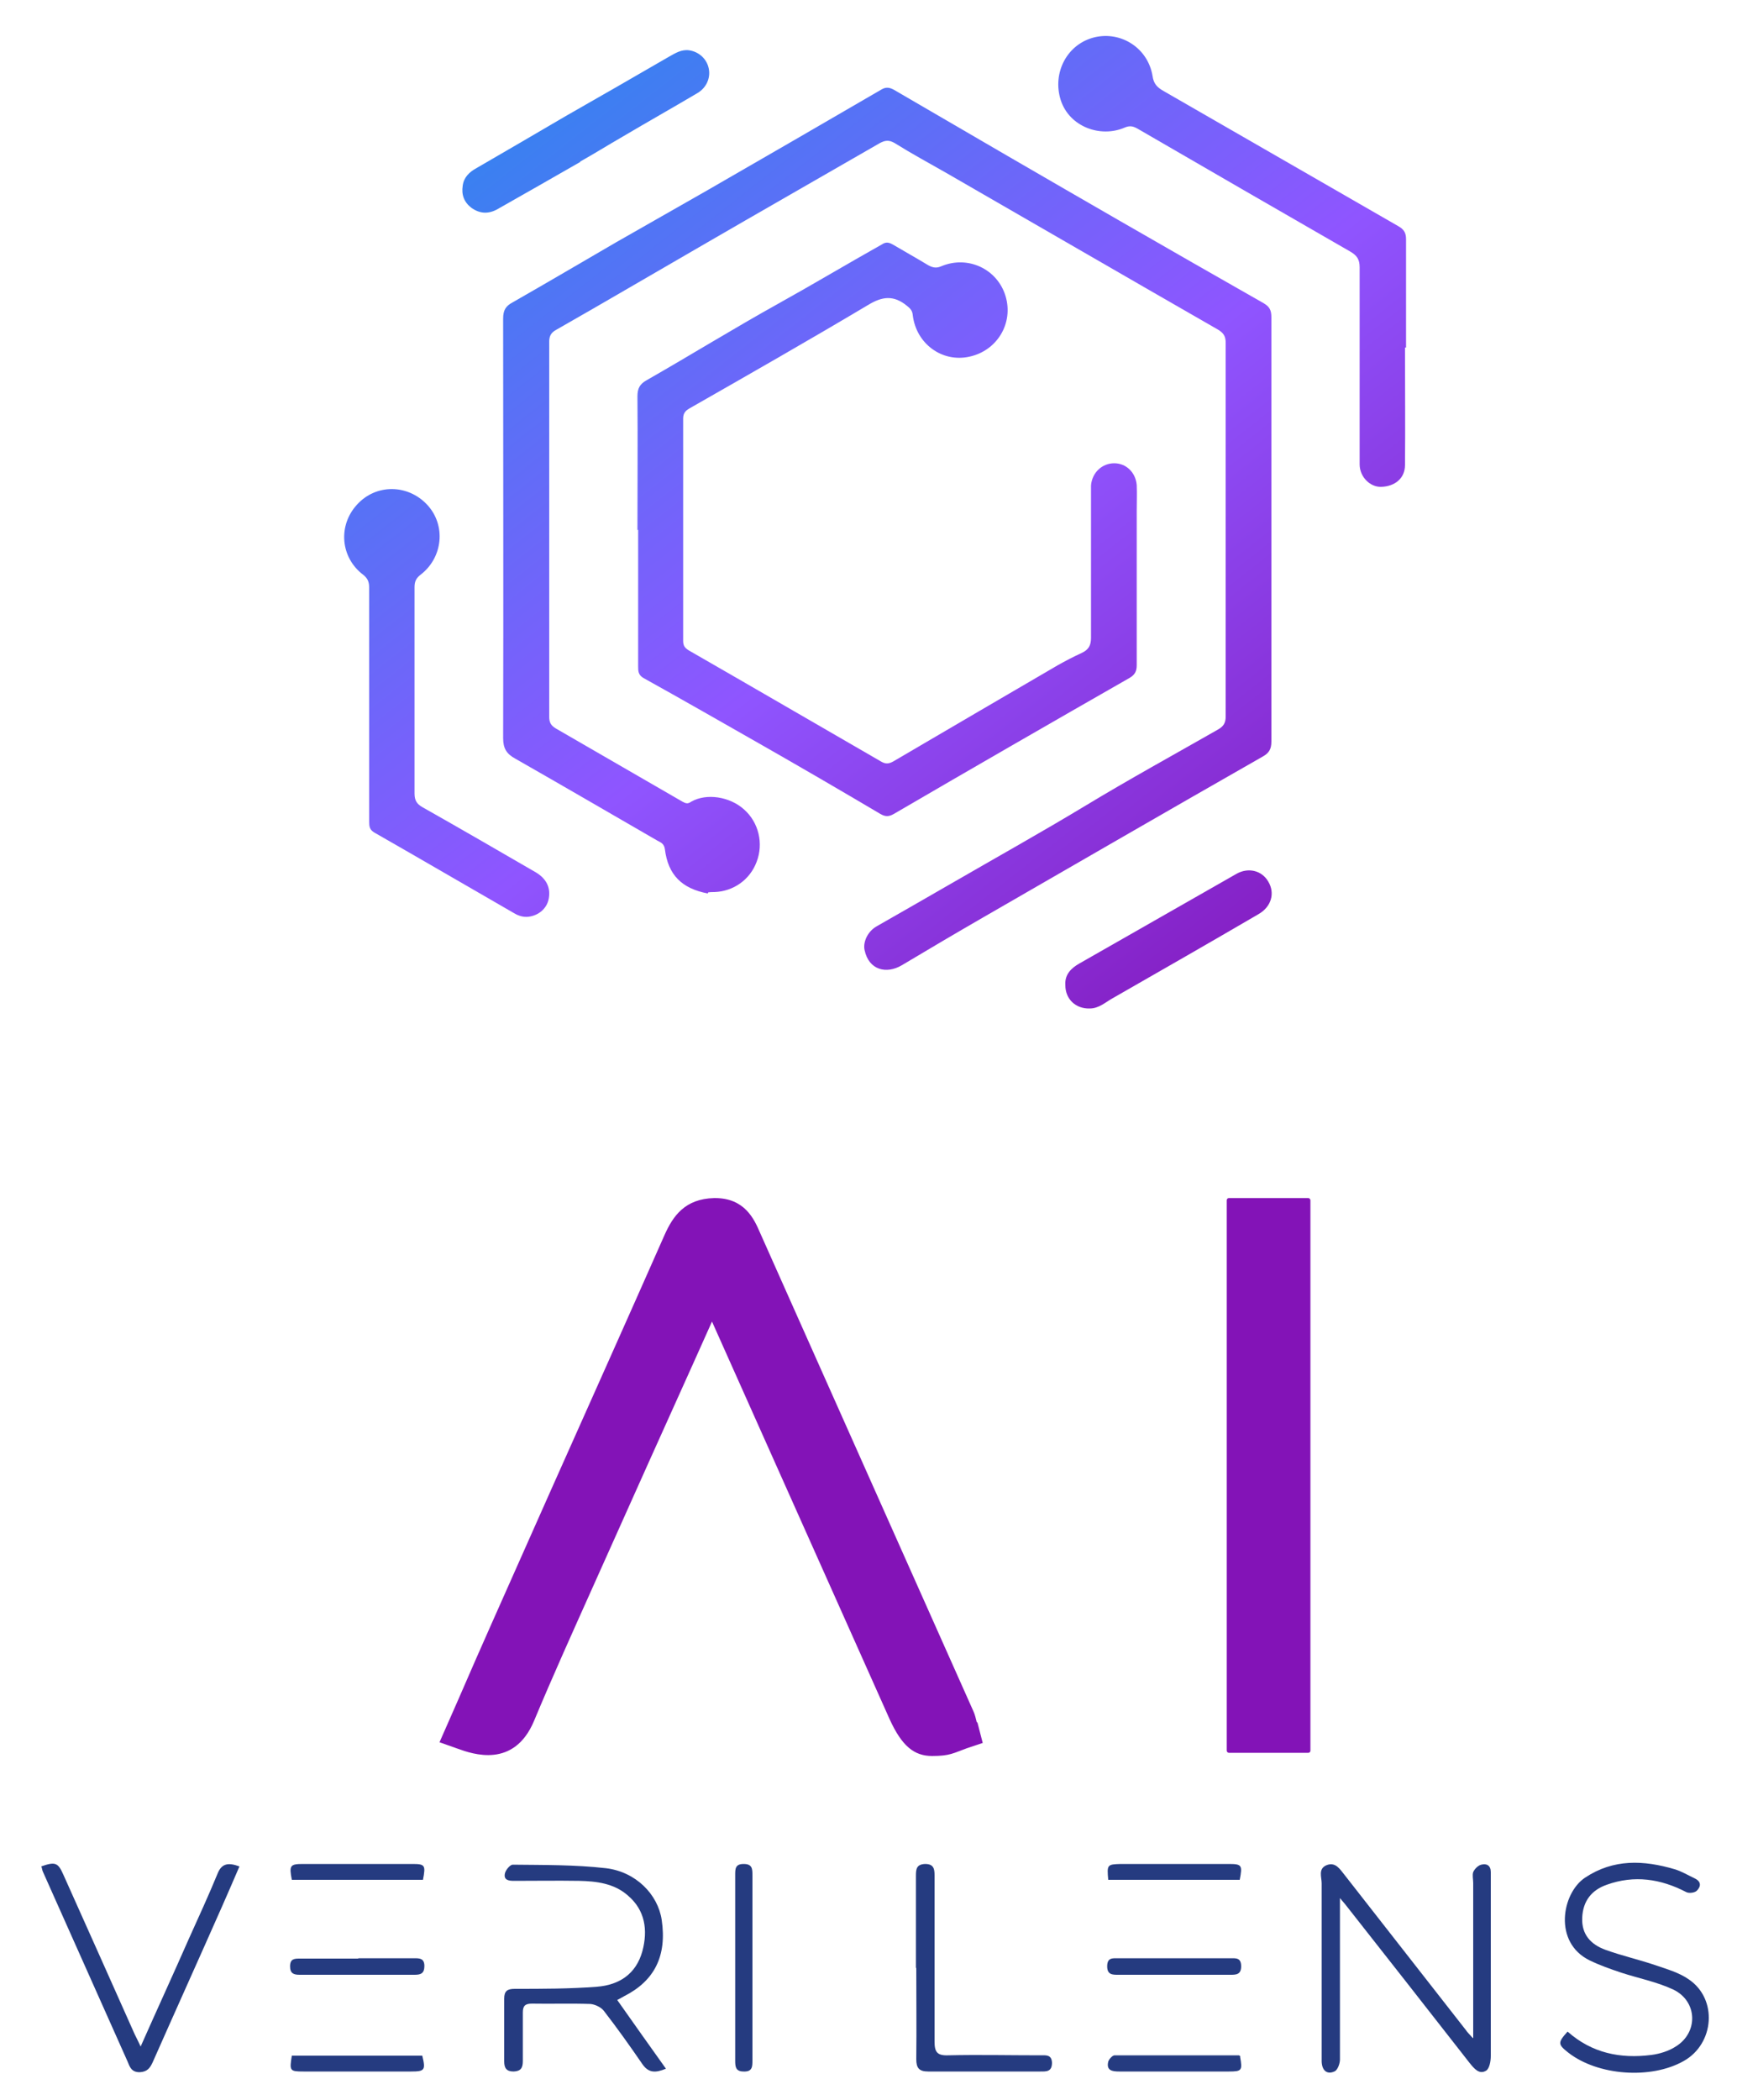 <svg xmlns="http://www.w3.org/2000/svg" xmlns:xlink="http://www.w3.org/1999/xlink" id="Layer_1" viewBox="0 0 500 597"><defs><style>      .st0 {        fill: url(#linear-gradient2);      }      .st1 {        fill: url(#linear-gradient1);      }      .st2 {        fill: url(#linear-gradient3);      }      .st3 {        fill: #8313b7;      }      .st4 {        fill: #253b80;      }      .st5 {        fill: url(#linear-gradient);      }    </style><linearGradient id="linear-gradient" x1="403.3" y1="272.2" x2="185.6" y2="-5.1" gradientUnits="userSpaceOnUse"><stop offset="0" stop-color="#8313b7"></stop><stop offset=".5" stop-color="#8f55ff"></stop><stop offset="1" stop-color="#3583f0"></stop></linearGradient><linearGradient id="linear-gradient1" x1="264" y1="381.5" x2="46.4" y2="104.2" xlink:href="#linear-gradient"></linearGradient><linearGradient id="linear-gradient2" x1="369.1" y1="299" x2="151.4" y2="21.8" xlink:href="#linear-gradient"></linearGradient><linearGradient id="linear-gradient3" x1="370.9" y1="297.6" x2="153.3" y2="20.3" xlink:href="#linear-gradient"></linearGradient></defs><g><g><path class="st4" d="M419,579.4c0-15.3,0-29.7,0-44.1,0-1-.3-2.2,0-3.1.4-.9,1.4-1.9,2.3-2.1,1.5-.4,2.7.2,2.7,2.1,0,.7,0,1.5,0,2.2,0,16.7,0,33.4,0,50.1,0,1.5-.4,3.7-1.4,4.2-1.9,1.1-3.3-.6-4.6-2.2-11.7-15-23.5-30-35.3-45-.3-.4-.7-.8-1.6-1.9,0,1.8,0,2.9,0,3.9,0,14,0,28,0,42,0,1.1-.6,2.8-1.4,3.3-2.2,1.1-3.7-.1-3.8-2.7,0-5,0-10,0-15,0-11.9,0-23.8,0-35.7,0-1.8-1.1-4.2,1.5-5.2,2.5-.9,3.7,1.2,5,2.8,11.5,14.7,23,29.4,34.5,44.1.4.6.9,1.1,2,2.3Z"></path><path class="st4" d="M175.5,568.5c4.7,6.7,9.2,13,13.9,19.6-2.9,1.2-4.9,1.3-6.7-1.3-3.5-5.1-7.2-10.3-11-15.2-.8-1-2.5-1.8-3.8-1.9-5.5-.2-11.1,0-16.6-.1-1.9,0-2.6.6-2.6,2.5,0,4.6,0,9.2,0,13.8,0,1.9-.5,2.9-2.6,3-2.1,0-2.7-1-2.7-2.9,0-5.9,0-11.9,0-17.8,0-2.2.9-2.8,3-2.8,7.8,0,15.6,0,23.4-.6,6.3-.5,11.1-3.6,12.9-10.1,1.6-6,.8-11.7-4.2-15.9-3.9-3.4-8.9-4-13.8-4.1-6.2-.1-12.3,0-18.5,0-1.5,0-3-.2-2.6-2.1.2-1,1.5-2.5,2.2-2.5,8.8.1,17.7,0,26.5,1,8.5,1,14.8,7.4,15.9,14.7,1.5,10.2-2,17.3-10.7,21.7-.5.3-1.1.6-2,1.1Z"></path><path class="st4" d="M445.9,577.6c6.9,6.1,15,7.7,23.7,6.6,2.4-.3,5-1.1,7-2.4,6.5-4,6.2-12.9-.7-16.2-4.7-2.2-9.9-3.2-14.8-4.8-3-1-6.1-2.1-9-3.5-10.4-5.1-7.9-19.1-1.3-23.5,8.1-5.4,16.7-5,25.5-2.4,2,.6,3.8,1.7,5.7,2.6,1.9.9,1.8,2.3.6,3.5-.6.6-2.2.8-3,.4-7.3-3.8-14.8-4.9-22.6-2.1-4.3,1.5-6.8,4.6-7,9.4-.2,4.8,2.5,7.6,6.6,9.1,4.7,1.7,9.6,2.8,14.3,4.4,3.2,1.1,6.7,2.1,9.4,4,8.3,5.6,7.3,18.3-1.4,23.2-9.3,5.3-24.5,4.2-32.9-2.4-2.9-2.3-3-2.8-.2-5.9Z"></path><path class="st4" d="M11.7,530.6c4-1.4,4.8-1.1,6.3,2.3,6.8,15.1,13.5,30.2,20.3,45.4.5,1,1,2,1.7,3.5,4.7-10.6,9.3-20.6,13.7-30.6,2.8-6.2,5.6-12.3,8.2-18.6,1.2-3,3.2-3.1,6.2-2-1.7,3.9-3.3,7.7-5,11.5-6.5,14.7-13.1,29.3-19.6,44-.8,1.8-1.6,2.9-3.8,3-2.3,0-2.8-1.5-3.4-3-8-18-16.1-36-24.1-54-.2-.4-.2-.8-.4-1.4Z"></path><path class="st4" d="M260.5,559.5c0-8.8,0-17.5,0-26.3,0-1.9.2-3.2,2.6-3.3,2.4,0,2.7,1.3,2.7,3.2,0,15.8,0,31.5,0,47.3,0,2.9.7,4,3.8,3.9,8.8-.2,17.5,0,26.3,0,1.5,0,3.2-.3,3.3,2.1,0,2.6-1.6,2.5-3.3,2.5-10.6,0-21.3,0-31.9,0-2.6,0-3.4-1-3.4-3.5.1-8.7,0-17.3,0-26Z"></path><path class="st4" d="M214,559.4c0,8.8,0,17.5,0,26.3,0,1.8,0,3.3-2.5,3.2-2.3,0-2.4-1.4-2.4-3.1,0-17.6,0-35.2,0-52.8,0-1.7,0-3.1,2.4-3.1,2.5,0,2.5,1.4,2.5,3.3,0,8.8,0,17.5,0,26.3Z"></path><path class="st4" d="M83,534.4c-.8-4.1-.5-4.5,3.2-4.5,10.3,0,20.6,0,31,0,3.7,0,3.9.3,3.1,4.5h-37.2Z"></path><path class="st4" d="M315.2,534.4c-.4-4.3-.3-4.4,3.6-4.5,10.2,0,20.4,0,30.6,0,3.8,0,4,.3,3.2,4.5h-37.4Z"></path><path class="st4" d="M101.9,556.7c5.3,0,10.6,0,15.9,0,1.5,0,2.9,0,2.9,2.2,0,2-.9,2.5-2.7,2.5-10.9,0-21.9,0-32.8,0-1.7,0-2.7-.4-2.7-2.4,0-2.2,1.3-2.2,2.8-2.2,5.5,0,11,0,16.6,0Z"></path><path class="st4" d="M334,561.4c-5.3,0-10.6,0-16,0-1.6,0-3.1,0-3.1-2.4,0-2.5,1.5-2.3,3.1-2.3,10.6,0,21.3,0,31.9,0,1.6,0,3.1-.2,3.1,2.3,0,2.4-1.5,2.4-3.1,2.4-5.3,0-10.6,0-16,0Z"></path><path class="st4" d="M82.9,584.4h37.2c1,4.1.7,4.5-3.2,4.5-10.2,0-20.4,0-30.6,0-3.9,0-4-.2-3.3-4.5Z"></path><path class="st4" d="M352.7,584.7c.7,3.9.5,4.2-3.2,4.2-10.4,0-20.8,0-31.2,0-2,0-3.7-.3-3.1-2.8.2-.7,1.2-1.8,1.8-1.8,11.8,0,23.5,0,35.3,0,.2,0,.3.2.5.3Z"></path></g><g><path class="st3" d="M277.8,489.6c-.3-1.2-.5-2.1-.9-3l-60.8-136.3c-1.6-3.7-4.3-9.7-12.7-9.7h-.3c-8.3.2-11.7,5.1-14.1,10.5-10.7,24.2-21.5,48.3-32.3,72.5l-16.9,38c-3.1,7-6.2,14-9.3,21.2l-5.5,12.5,5.1,1.8c4.4,1.6,16.1,5.7,21.8-7.9,5.3-12.7,11-25.3,16.6-37.8l3.9-8.7c8.2-18.3,16.4-36.6,24.9-55.4l5.2-11.6,50.5,113c3.5,7.7,7,10.5,12.1,10.5s6-.8,9.9-2.2l4.5-1.5-1.5-5.8Z"></path><rect class="st3" x="348.9" y="340.6" width="23.8" height="157.7" rx=".6" ry=".6"></rect></g></g><g><path class="st5" d="M181.5,150.6c0,12.9,0,25.9,0,38.8,0,1.4,0,2.5,1.6,3.4,11,6.1,21.8,12.3,32.7,18.5,11.6,6.6,23.1,13.3,34.6,20.1,1.4.8,2.4.8,3.8,0,22.3-13,44.7-25.9,67.1-38.7,1.5-.9,2-1.9,2-3.6,0-14.6,0-29.2,0-43.8,0-2.5.1-5,0-7.4-.3-3.6-3-6.2-6.4-6.2-3.4,0-6.3,2.6-6.6,6.3,0,.8,0,1.6,0,2.4,0,13.6,0,27.3,0,40.9,0,2.2-.7,3.4-2.6,4.3-2.4,1.1-4.7,2.3-7,3.6-15.6,9.1-31.2,18.2-46.7,27.3-1.3.7-2.2.7-3.4,0-18.2-10.5-36.4-21.1-54.7-31.6-1.1-.7-1.6-1.3-1.6-2.7,0-21.1,0-42.2,0-63.2,0-1.5.6-2.2,1.8-2.9,17-9.7,34-19.4,50.8-29.4,4.1-2.5,7.3-2.8,11,.2,1,.8,1.6,1.4,1.7,2.7,1,8.2,8.4,13.5,16.1,11.8,7.9-1.7,12.6-9.5,10.3-17.2-2.3-7.7-10.7-11.7-18.3-8.5-1.4.6-2.4.4-3.7-.3-3.3-2-6.7-3.9-10.1-5.9-1.1-.6-1.9-.8-3.1,0-9.8,5.5-19.5,11.3-29.4,16.8-12.6,7-24.9,14.6-37.5,21.8-2,1.1-2.6,2.4-2.6,4.6.1,12.7,0,25.3,0,38ZM399.7,98.8c0,0,.1,0,.2,0,0-10.3,0-20.5,0-30.8,0-1.8-.6-2.8-2.2-3.7-22.3-12.8-44.6-25.7-66.9-38.5-1.7-1-2.7-2-3-4.2-1.3-7.9-8.9-12.8-16.5-11-7.8,1.9-12.1,10.1-9.6,17.9,2.5,7.6,11.3,10.7,18.1,7.8,1.4-.6,2.3-.5,3.6.2,20.2,11.7,40.4,23.4,60.6,35,1.9,1.1,2.7,2.2,2.7,4.5,0,18.7,0,37.4,0,56,0,3.6,3,6.5,6.1,6.4,3.9-.1,6.8-2.4,6.8-6.2.1-11.1,0-22.3,0-33.4ZM303,280.1c0,3.9,2.9,6.7,6.9,6.6,2.7,0,4.5-1.8,6.7-3,13.8-7.9,27.6-15.8,41.3-23.8,3.7-2.1,4.8-6,2.8-9.3-1.8-3.1-5.6-4.1-9-2.2-14.9,8.5-29.8,17-44.7,25.5-2.3,1.3-4.2,3.1-4,6.1Z"></path><path class="st1" d="M105,200.1c0,11.2,0,22.3,0,33.5,0,1.3.1,2.3,1.5,3.1,13.3,7.6,26.5,15.3,39.7,22.9,1.5.9,3.1,1.3,4.8.9,2.7-.6,4.7-2.6,5.1-5.2.5-3-.7-5.5-3.7-7.3-10.7-6.2-21.4-12.4-32.2-18.5-1.6-.9-2.3-1.9-2.3-3.9,0-19.6,0-39.1,0-58.7,0-1.5.4-2.5,1.7-3.5,6.4-4.9,7.3-14.1,1.9-19.9-5.5-5.9-14.6-6-20,0-5.4,5.9-4.7,15,1.8,19.9,1.4,1.1,1.7,2.2,1.7,3.8,0,11,0,21.9,0,32.9Z"></path><path class="st0" d="M201.3,254c-7.4-1.4-11.3-5.3-12.2-12.6-.2-1.5-1.1-1.9-2.1-2.4-13.5-7.8-26.9-15.6-40.4-23.3-2.6-1.4-3.5-3-3.5-5.9.1-39.7,0-79.5,0-119.2,0-2.4.7-3.6,2.8-4.7,9.8-5.6,19.5-11.3,29.3-17,8.6-4.9,17.2-9.8,25.8-14.7,16.5-9.5,33.1-19.1,49.6-28.7,1.3-.8,2.3-.7,3.6,0,21.6,12.6,43.3,25.2,65,37.7,13.4,7.7,26.8,15.4,40.2,23,1.7,1,2.2,2,2.2,4,0,40.2,0,80.4,0,120.6,0,2.2-.7,3.3-2.5,4.3-26.5,15.1-52.9,30.4-79.3,45.6-7.8,4.5-15.6,9.1-23.3,13.7-4.4,2.6-9.4,1.4-10.6-4.3-.5-2.2.8-5.3,3.5-6.8,7-4,14-8,21.1-12.1,12.8-7.4,25.7-14.6,38.3-22.2,12.4-7.5,25-14.4,37.6-21.6,1.6-.9,2.2-1.9,2.2-3.7,0-35.4,0-70.8,0-106.3,0-1.9-.7-2.8-2.2-3.7-25.8-14.8-51.5-29.7-77.2-44.5-4.9-2.8-9.9-5.5-14.7-8.5-1.7-1-2.8-.8-4.3,0-17,9.8-34,19.5-50.9,29.3-13.7,7.9-27.3,15.9-41,23.7-1.5.8-2.1,1.7-2.1,3.5,0,35.5,0,71,0,106.5,0,1.6.4,2.5,1.9,3.4,12,6.9,24,13.9,36,20.8.8.4,1.4.8,2.5,0,4.4-2.5,11-1.4,15,2.2,4.2,3.7,5.6,9.7,3.6,14.9-1.9,5.1-6.6,8.4-12,8.6-.6,0-1.2,0-1.8.1Z"></path><path class="st2" d="M165.1,46c-7.8,4.5-15.6,8.9-23.5,13.4-2.6,1.5-5.1,1.4-7.5-.3-2.1-1.6-2.9-3.7-2.5-6.3.3-2.4,1.9-3.9,3.9-5,8.5-4.9,17-9.9,25.4-14.8,9.8-5.6,19.6-11.2,29.4-16.9,1.8-1,3.5-2.1,5.7-1.8,2.8.4,5.1,2.5,5.6,5.3.5,2.6-.7,5.4-3.3,6.9-7.1,4.2-14.2,8.2-21.3,12.4-4,2.3-8,4.8-12.1,7.1Z"></path></g></svg>